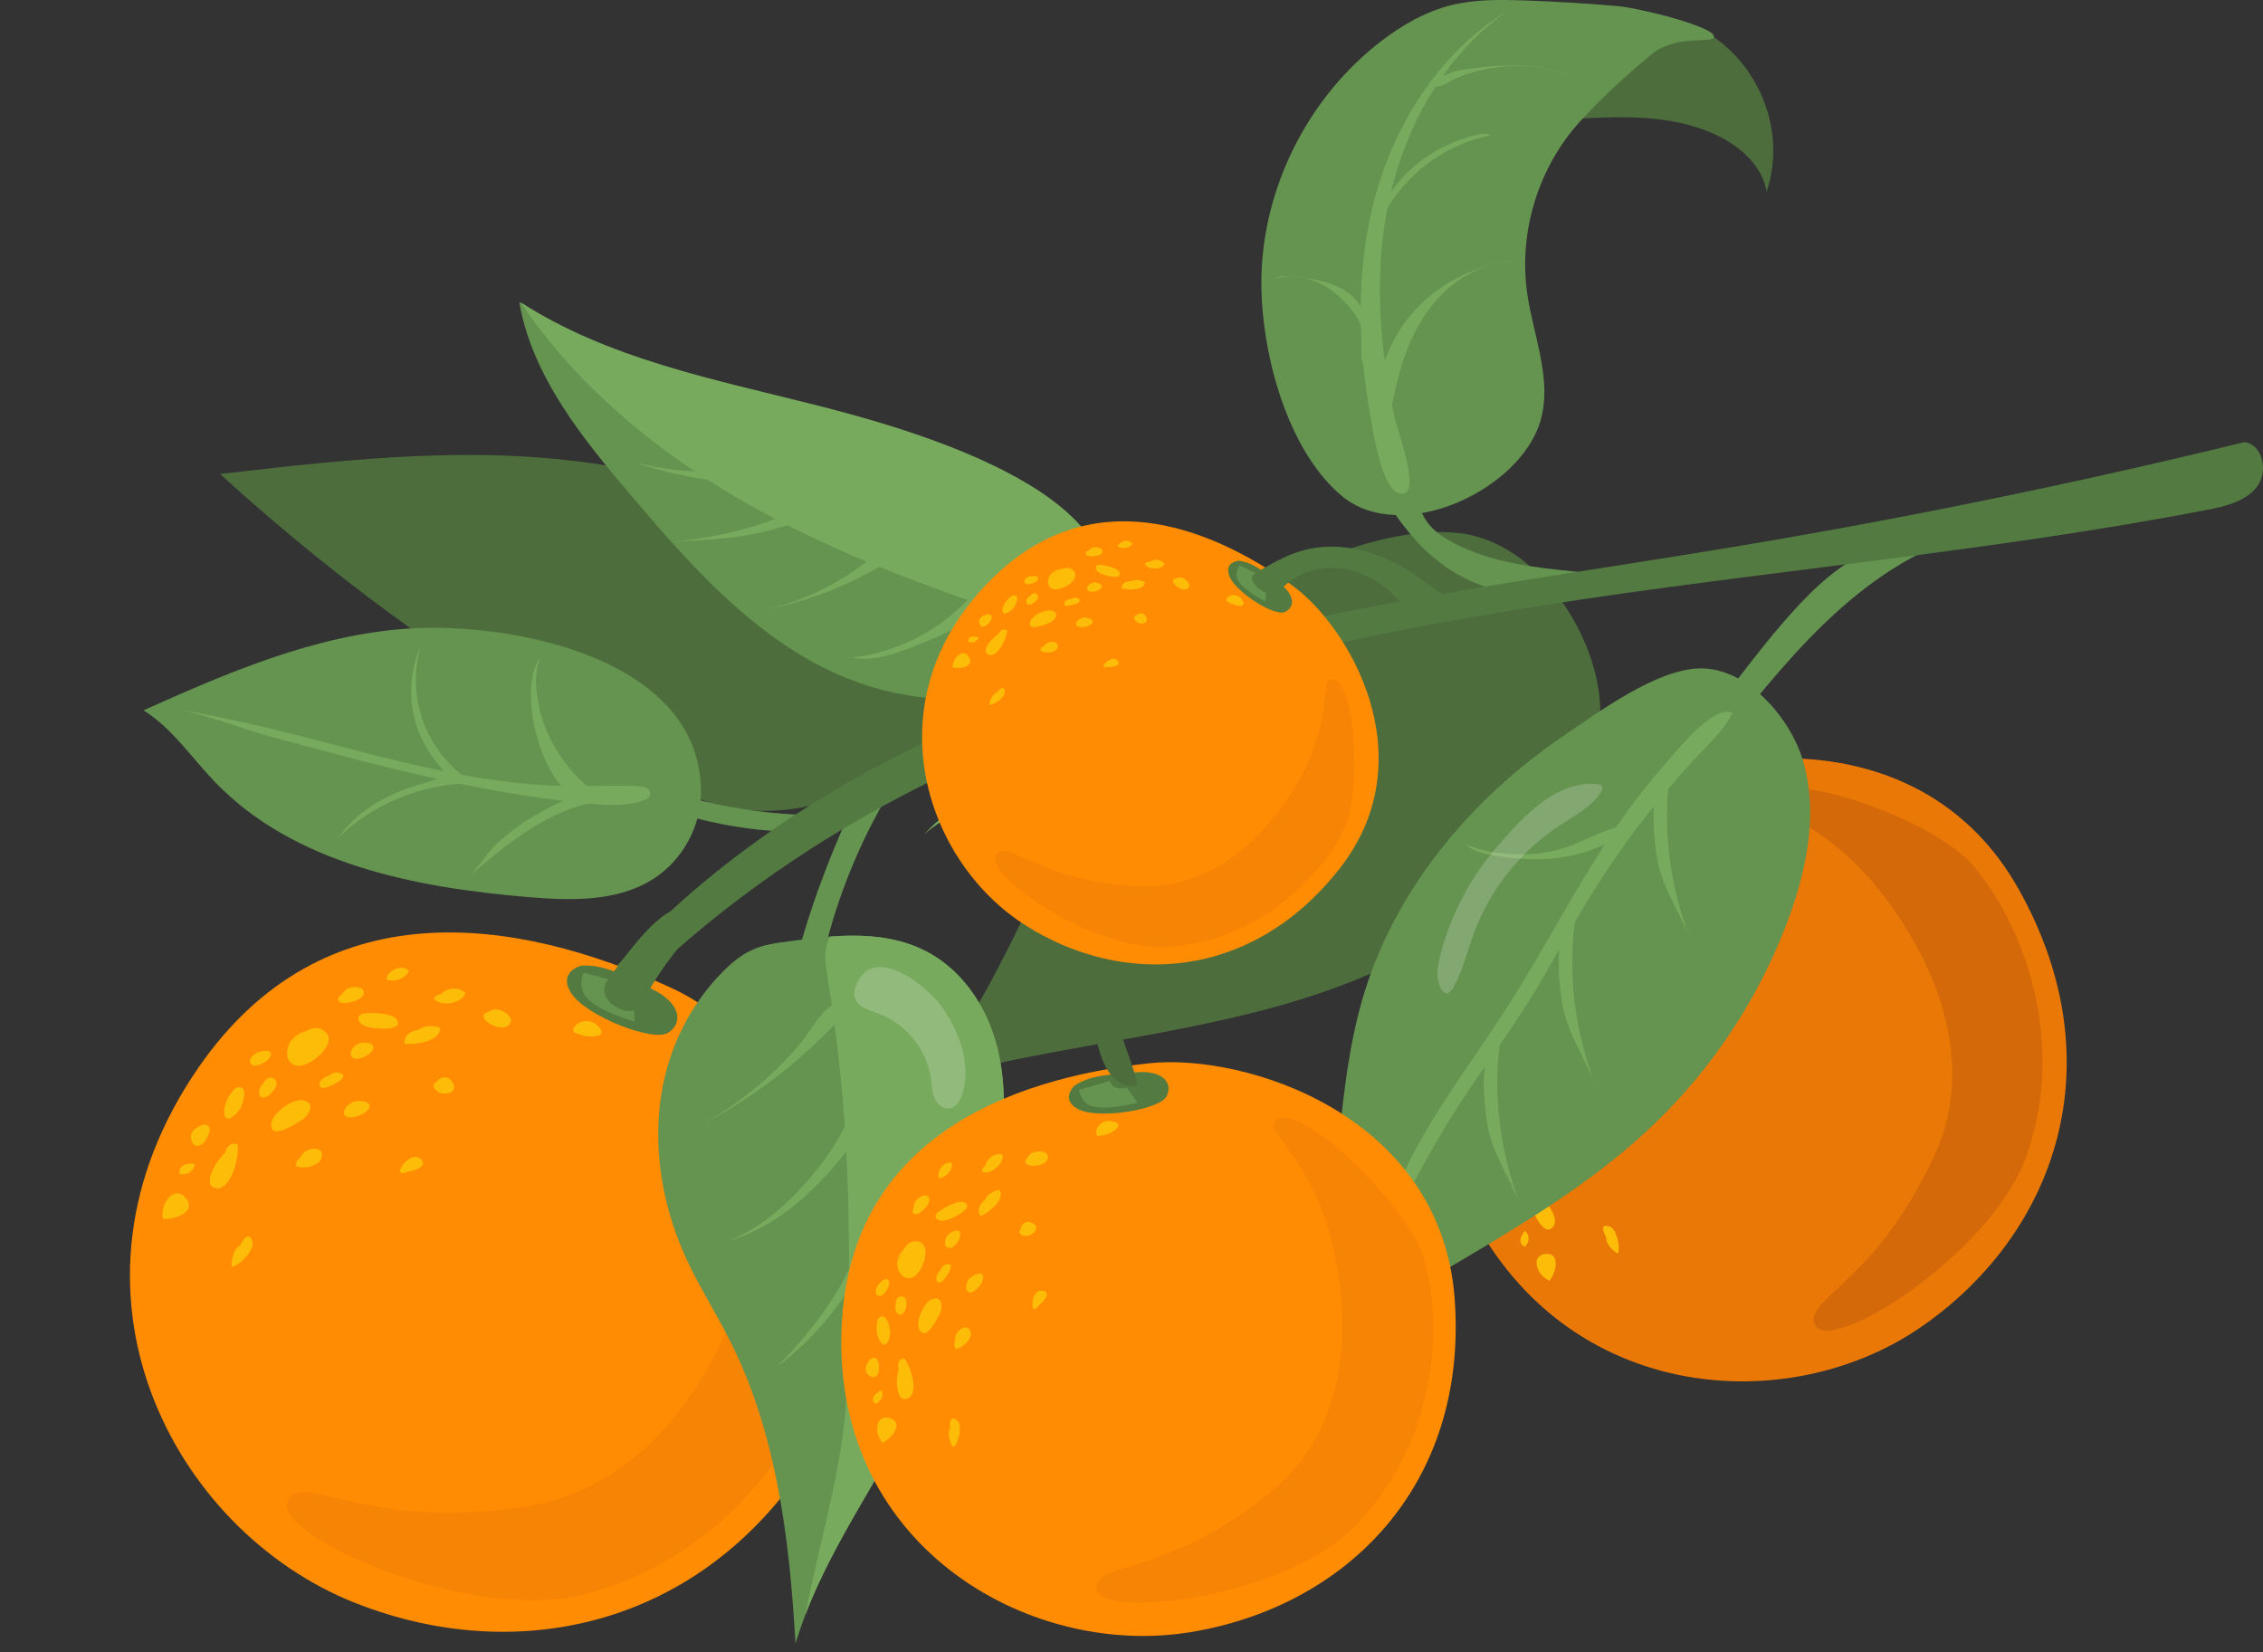 <svg width="200" height="146" viewBox="0 0 200 146" fill="none" xmlns="http://www.w3.org/2000/svg">
<rect x="0" y="0" width="200" height="146" fill="#333333" stroke="none"/>
<g clip-path="url(#clip0)">
<path d="M81.644 73.784C83.826 71.761 86.903 70.741 89.861 71.059C89.747 71.047 89.281 70.534 89.086 70.451C88.748 70.308 88.308 70.225 87.94 70.234C87.261 70.251 86.483 70.52 85.85 70.748C84.207 71.341 82.8 72.496 81.644 73.784Z" fill="#78AA5E"/>
<path d="M143.719 70.581C151.177 65.948 169.92 63.417 178.425 78.616C186.992 93.926 181.734 108.971 169.859 117.224C157.504 125.811 136.486 123.887 128.694 104.393C122.446 88.765 132.46 77.576 143.719 70.581Z" fill="#EA7807"/>
<path d="M130.93 97.347C130.931 97.337 130.933 97.326 130.934 97.316C130.933 97.313 130.931 97.308 130.93 97.305V97.347Z" fill="#FCBC08"/>
<path d="M133.127 96.455C133.061 95.54 132.615 94.358 131.627 94.803C130.65 95.244 131.039 96.552 130.934 97.316C131.428 98.619 133.305 98.909 133.127 96.455Z" fill="#FCBC08"/>
<path d="M130.93 97.305L130.943 95.948C130.764 96.458 130.789 96.924 130.93 97.305Z" fill="#FCBC08"/>
<path d="M133.454 100.754C133.359 100.38 133.074 99.811 132.611 100.07C132.281 100.253 132.311 100.601 132.475 100.87C132.53 101.17 132.686 101.481 132.919 101.6C133.535 101.92 133.552 101.145 133.454 100.754Z" fill="#FCBC08"/>
<path d="M135.073 95.566C134.838 95.76 134.783 96.02 134.81 96.3C134.711 96.658 134.684 97.143 134.934 97.332C134.999 97.381 135.057 97.407 135.108 97.413C135.119 97.458 135.129 97.499 135.135 97.539L135.117 97.413C135.472 97.449 135.542 96.604 135.579 96.303C135.619 95.974 135.631 95.106 135.073 95.566Z" fill="#FCBC08"/>
<path d="M135.133 97.542L135.142 97.6C135.139 97.58 135.136 97.561 135.133 97.542Z" fill="#FCBC08"/>
<path d="M133.993 93.26C133.956 93.629 134.179 94.151 134.579 94.09C135.013 94.024 135.164 93.201 135.121 92.867C134.948 91.515 133.911 92.755 133.993 93.26Z" fill="#FCBC08"/>
<path d="M132.511 91.07C132.39 91.285 132.113 91.654 132.246 91.912C132.328 92.072 132.476 92.12 132.624 92.098C132.86 92.175 133.22 91.878 133.36 91.754C133.659 91.49 134.878 90.023 134.354 89.676C133.73 89.263 132.732 90.68 132.511 91.07Z" fill="#FCBC08"/>
<path d="M130.638 92.441C130.959 92.171 131.406 90.922 130.959 90.599C130.5 90.266 130.082 91.026 129.996 91.363C129.964 91.493 130 91.81 130.088 92.018C130.114 92.409 130.267 92.753 130.638 92.441Z" fill="#FCBC08"/>
<path d="M131.16 99.583C130.941 98.755 130.423 99.272 130.32 99.812L130.315 99.793C130.163 100.07 130.228 100.936 130.704 100.901C131.166 100.865 131.243 99.902 131.16 99.583Z" fill="#FCBC08"/>
<path d="M133.13 103.483C132.951 103.134 132.044 101.926 131.663 102.746C131.593 102.894 131.626 103.084 131.712 103.27C131.797 103.768 132.248 104.35 132.547 104.585C133.521 105.351 133.442 104.091 133.13 103.483Z" fill="#FCBC08"/>
<path d="M135.271 99.108C135.06 99.34 134.903 99.831 134.919 100.25C134.839 100.944 135.048 101.872 135.466 102.17C136.497 102.902 136.48 100.572 136.502 100.084C136.534 99.365 135.992 98.316 135.271 99.108Z" fill="#FCBC08"/>
<path d="M137.511 96.112C137.493 96.473 137.619 96.925 137.885 97.025C138.455 97.237 138.737 96.031 138.717 95.651C138.634 94.188 137.437 95.575 137.511 96.112Z" fill="#FCBC08"/>
<path d="M134.325 85.684C134.21 85.885 134.197 86.088 134.33 86.324C135.161 86.244 135.856 84.692 135.287 84.041C134.544 84.261 134.185 84.961 134.325 85.684Z" fill="#FCBC08"/>
<path d="M135.98 90.115C136.498 89.519 137.369 87.698 136.457 87.164C136.049 87.459 135.602 88.077 135.68 88.591C135.418 89.164 135.37 89.862 135.98 90.115Z" fill="#FCBC08"/>
<path d="M131.457 86.74C130.854 86.904 130.645 87.529 130.768 88.055C130.783 88.238 130.872 88.406 131.037 88.543C131.598 88.211 131.801 87.262 131.457 86.74Z" fill="#FCBC08"/>
<path d="M137.521 83.264C136.988 84.653 139.457 83.576 139.201 82.587C138.973 81.706 137.38 82.571 137.521 83.264Z" fill="#FCBC08"/>
<path d="M135.358 105.2C134.847 105.493 135.032 105.984 135.34 106.389C135.562 107.55 136.519 109.221 137.213 108.476C138.075 107.551 136.111 105.531 135.358 105.2Z" fill="#FCBC08"/>
<path d="M132.527 107.013C132.282 108.295 134.484 108.522 133.583 106.85C133.024 105.809 132.469 106.423 132.527 107.013Z" fill="#FCBC08"/>
<path d="M138.867 101.705C138.845 101.963 138.966 102.201 139.24 102.359C139.737 102.043 140.235 100.873 139.766 100.342C139.068 99.549 138.342 101.037 138.867 101.705Z" fill="#FCBC08"/>
<path d="M139.832 89.855L139.711 89.881C139.783 89.949 139.857 89.998 139.931 90.033C140.019 90.147 140.119 90.189 140.201 90.099C140.948 90.11 141.516 88.757 140.595 88.691C139.675 88.626 139.647 89.409 139.832 89.855Z" fill="#FCBC08"/>
<path d="M143 76.934C141.573 77.295 142.005 79.394 142.781 78.495C143.469 78.058 144.4 76.581 143 76.934Z" fill="#FCBC08"/>
<path d="M142.141 109.644L141.914 109.363C141.954 109.958 142.49 110.492 142.956 110.801C143.272 110.378 142.898 108.608 142.265 108.398C141.306 108.08 141.707 108.998 142.141 109.644Z" fill="#FCBC08"/>
<path d="M144.018 95.909C144.288 95.813 144.321 95.674 144.309 95.485C144.609 94.936 144.887 93.82 144.089 94.022C143.277 94.228 143.596 95.556 144.018 95.909Z" fill="#FCBC08"/>
<path d="M136.498 112.905C136.615 113.022 136.767 113.115 136.952 113.17C137.474 112.561 137.991 110.688 136.593 110.817C135.353 110.93 135.753 112.371 136.498 112.905Z" fill="#FCBC08"/>
<path d="M134.487 109.254L134.477 109.232C134.268 109.634 134.354 109.983 134.768 110.19C135.184 109.776 135.218 109.184 134.784 108.782C134.616 108.933 134.514 109.094 134.487 109.254Z" fill="#FCBC08"/>
<path d="M160.323 116.901C161.181 120.242 175.984 110.904 179.071 102.222C183.049 91.039 177.966 80.403 174.151 76.251C170.337 72.1 156.623 67.534 156.426 70.736C156.357 71.88 161.396 72.459 166.622 79.36C171.208 85.416 174.684 94.009 170.984 102.072C165.923 113.105 159.756 114.692 160.323 116.901Z" fill="#D36909"/>
<path d="M138.471 75.429C138.471 75.429 137.841 77.242 139.882 77.236C141.923 77.23 146.5 74.085 146.514 72.66C146.528 71.267 145.115 70.605 143.016 71.853C140.917 73.101 139.338 73.876 138.471 75.429Z" fill="#527A41"/>
<path d="M139.02 75.567C139.02 75.567 139.636 76.553 140.682 76.452C142.12 76.315 144.371 74.351 144.371 74.351L142.901 73.53C142.901 73.53 142.183 74.011 141.771 73.922C141.358 73.835 141.203 73.617 141.203 73.617L139.02 75.567Z" fill="#659350"/>
<path d="M19.449 41.892C30.544 52.026 42.904 60.805 56.142 67.954C58.962 69.478 61.885 70.949 65.04 71.457C71.636 72.519 78.004 69.251 83.595 65.794C85.519 64.605 87.553 63.209 88.194 61.049C89.043 58.18 87.093 55.196 84.95 53.014C76.632 44.55 65.518 43.283 54.497 41.297C42.867 39.199 31.006 40.553 19.449 41.892Z" fill="#4D6D3C"/>
<path d="M75.034 71.974C74.719 72.076 74.61 72.454 74.418 72.724C74.028 73.271 73.276 73.387 72.607 73.433C68.252 73.733 63.861 73.081 59.689 71.794C57.891 71.239 56.102 70.552 54.591 69.429C54.459 69.332 54.317 69.204 54.325 69.04C54.357 68.239 57.435 69.468 57.894 69.608C58.948 69.933 60.013 70.234 61.077 70.521C64.013 71.313 67.031 71.801 70.067 71.974C71.495 72.054 73.662 72.422 75.034 71.974Z" fill="#659350"/>
<path d="M74.369 73.439C75.232 71.461 76.233 69.505 77.727 67.947C78.008 67.654 78.326 67.365 78.724 67.276C79.121 67.187 79.607 67.378 79.709 67.771C79.793 68.098 79.601 68.425 79.418 68.709C77.132 72.27 75.307 76.126 73.983 80.144C73.332 82.118 72.804 84.133 72.401 86.172C72.038 88.005 72.165 90.639 71.393 92.254C66.824 91.167 73.501 75.431 74.369 73.439Z" fill="#659350"/>
<path d="M109.29 57.411C103.249 59.279 95.638 58.764 89.473 55.39C89.108 55.19 88.735 54.969 88.504 54.659C88.274 54.348 88.237 53.928 88.527 53.733C88.71 53.61 88.978 53.6 89.232 53.616C91.007 53.724 92.668 54.763 94.377 55.258C95.807 55.672 97.267 56.079 98.709 56.434C100.489 56.871 102.289 57.175 104.08 57.339C105.579 57.476 107.948 57.827 109.29 57.411Z" fill="#659350"/>
<path d="M106.433 55.748C100.636 60.986 96.789 68.004 93.366 75.027C89.944 82.05 86.79 89.297 82.008 95.476C92.014 92.68 102.471 91.776 112.495 89.043C122.518 86.311 132.513 81.342 138.162 72.622C139.864 69.994 141.141 67.026 141.395 63.907C141.957 57.031 136.12 47.767 128.754 47.09C121.509 46.423 111.588 51.089 106.433 55.748Z" fill="#4D6D3C"/>
<path d="M128.146 50.345C130.963 52.165 134.452 52.977 137.759 52.412C138.483 52.288 139.212 52.094 139.809 51.67C140.008 51.529 140.204 51.328 140.191 51.086C140.169 50.7 139.678 50.561 139.293 50.522C135.6 50.166 131.813 49.727 128.52 48.015C127.546 47.51 126.599 46.871 126.001 45.949C125.518 45.205 125.293 44.328 124.939 43.515C124.525 42.561 123.749 41.129 122.802 40.6C122.051 40.18 121.619 40.909 121.687 41.662C121.878 43.766 123.784 46.264 125.144 47.773C126.028 48.755 127.035 49.626 128.146 50.345Z" fill="#659350"/>
<path d="M156.727 56.031C158.726 53.656 160.824 51.303 163.441 49.633C166.058 47.964 169.285 47.032 172.306 47.748C167.525 49.533 163.422 52.792 159.873 56.46C156.325 60.128 153.264 64.231 149.975 68.13C149.54 68.645 148.893 69.21 148.28 68.932C146.815 68.266 155.959 56.944 156.727 56.031Z" fill="#659350"/>
<path d="M156.131 16.939C155.762 14.707 153.88 13.003 151.845 12.012C147.215 9.76 141.931 10.39 136.969 10.623C133.966 10.765 123.829 11.546 122.67 7.429C121.365 2.795 132.343 0.694 135.302 0.408C139.313 0.022 144.499 0.574 148.311 1.736C154.541 3.637 158.222 10.725 156.131 16.939Z" fill="#4D6D3C"/>
<path d="M71.985 35.884C62.997 33.614 53.637 31.791 45.891 26.702C47.028 33.236 51.421 38.666 55.714 43.722C60.409 49.252 65.3 54.836 71.621 58.395C77.941 61.953 86.059 63.161 92.415 59.668C94.49 58.528 96.363 56.849 97.243 54.651C101.692 43.545 78.912 37.633 71.985 35.884Z" fill="#659350"/>
<path d="M111.51 23.681C111.926 15.924 115.865 8.423 122.015 3.675C123.863 2.25 125.925 1.052 128.186 0.476C130.299 -0.061 132.508 -0.035 134.687 0.039C137.478 0.133 140.267 0.302 143.049 0.547C144.766 0.698 151.681 2.371 151.476 3.277C151.335 3.899 148.176 2.964 145.923 4.833C143.737 6.648 141.635 8.571 139.71 10.66C135.982 14.708 134.192 20.469 134.971 25.917C135.511 29.694 137.206 33.519 136.147 37.185C134.374 43.324 123.839 48.268 118.549 43.802C113.432 39.482 111.168 30.034 111.51 23.681Z" fill="#659350"/>
<path d="M120.322 88.598C117.213 99.65 119.146 112.315 112.91 121.957C123.397 113.519 136.543 108.628 146.242 99.296C151.524 94.213 155.624 87.91 158.128 81.021C159.769 76.509 160.72 71.497 159.25 66.927C158.097 63.348 154.359 58.979 150.206 59.071C146.378 59.156 141.3 62.916 138.165 65.044C129.867 70.68 123.068 78.837 120.322 88.598Z" fill="#659350"/>
<path d="M92.145 61.246C111.601 54.19 132.369 51.787 152.786 48.403C168.077 45.868 183.273 42.758 198.331 39.078C199.989 39.235 200.489 41.693 199.471 43.012C198.455 44.331 196.677 44.748 195.042 45.063C175.603 48.817 155.819 50.447 136.259 53.514C116.698 56.581 97.117 61.176 79.598 70.396C62.078 79.616 46.648 93.879 39.062 112.164C44.021 100.592 49.208 90.011 58.499 81.24C68.056 72.215 79.84 65.709 92.145 61.246Z" fill="#527A41"/>
<path d="M59.29 87.289C68.413 91.473 82.652 107.74 73.53 125.435C64.34 143.262 46.677 147.743 31.316 141.634C15.334 135.276 3.904 114.031 17.573 94.303C28.531 78.488 45.514 80.972 59.29 87.289Z" fill="#FF8C03"/>
<path d="M25.699 91.987C25.71 91.983 25.721 91.977 25.732 91.971C25.735 91.968 25.736 91.964 25.739 91.961L25.699 91.987Z" fill="#FCBC08"/>
<path d="M27.934 93.519C28.766 92.878 29.61 91.708 28.563 91.048C27.525 90.394 26.525 91.591 25.729 91.972C24.799 93.265 25.708 95.237 27.934 93.519Z" fill="#FCBC08"/>
<path d="M25.738 91.962L27.04 91.119C26.441 91.269 26.012 91.587 25.738 91.962Z" fill="#FCBC08"/>
<path d="M24.045 96.547C24.343 96.22 24.707 95.59 24.167 95.31C23.784 95.112 23.471 95.359 23.318 95.685C23.065 95.926 22.869 96.272 22.902 96.567C22.986 97.359 23.736 96.887 24.045 96.547Z" fill="#FCBC08"/>
<path d="M30.011 94.812C29.678 94.71 29.396 94.824 29.146 95.025C28.742 95.155 28.261 95.438 28.239 95.794C28.233 95.887 28.245 95.958 28.271 96.013C28.238 96.051 28.202 96.087 28.168 96.118L28.276 96.022C28.467 96.381 29.314 95.917 29.626 95.76C29.968 95.59 30.802 95.053 30.011 94.812Z" fill="#FCBC08"/>
<path d="M28.166 96.118L28.117 96.162C28.134 96.149 28.15 96.134 28.166 96.118Z" fill="#FCBC08"/>
<path d="M31.528 92.331C31.154 92.529 30.796 93.07 31.107 93.412C31.445 93.783 32.324 93.41 32.615 93.159C33.796 92.14 31.96 91.933 31.528 92.331Z" fill="#FCBC08"/>
<path d="M32.684 89.537C32.403 89.556 31.876 89.526 31.715 89.815C31.616 89.994 31.66 90.165 31.776 90.292C31.852 90.566 32.363 90.721 32.568 90.776C33.008 90.894 35.176 91.131 35.176 90.412C35.175 89.557 33.196 89.501 32.684 89.537Z" fill="#FCBC08"/>
<path d="M30.192 88.615C30.652 88.751 32.124 88.387 32.152 87.759C32.18 87.113 31.191 87.192 30.815 87.324C30.67 87.374 30.392 87.611 30.248 87.825C29.893 88.096 29.66 88.458 30.192 88.615Z" fill="#FCBC08"/>
<path d="M23.713 93.62C24.365 92.889 23.544 92.722 22.963 92.963L22.977 92.947C22.618 92.977 21.833 93.586 22.167 94.016C22.494 94.436 23.461 93.903 23.713 93.62Z" fill="#FCBC08"/>
<path d="M21.238 97.958C21.457 97.567 22.038 95.941 21.015 96.094C20.83 96.123 20.67 96.272 20.547 96.47C20.126 96.868 19.857 97.662 19.821 98.096C19.703 99.508 20.855 98.64 21.238 97.958Z" fill="#FCBC08"/>
<path d="M26.761 97.239C26.406 97.184 25.838 97.344 25.451 97.624C24.739 97.986 23.985 98.771 23.966 99.357C23.918 100.8 26.128 99.314 26.607 99.027C27.313 98.606 27.973 97.427 26.761 97.239Z" fill="#FCBC08"/>
<path d="M31.031 97.485C30.676 97.695 30.324 98.101 30.396 98.416C30.553 99.094 31.883 98.601 32.23 98.341C33.574 97.338 31.495 97.074 31.031 97.485Z" fill="#FCBC08"/>
<path d="M38.962 87.865C38.697 87.883 38.498 87.997 38.355 88.274C38.956 89.016 40.876 88.698 41.138 87.746C40.457 87.176 39.562 87.277 38.962 87.865Z" fill="#FCBC08"/>
<path d="M35.78 92.239C36.674 92.357 38.961 92.038 38.894 90.831C38.355 90.628 37.484 90.591 37.042 90.991C36.334 91.103 35.638 91.496 35.78 92.239Z" fill="#FCBC08"/>
<path d="M36.144 85.799C35.607 85.329 34.878 85.524 34.456 85.972C34.29 86.101 34.187 86.293 34.16 86.537C34.832 86.863 35.863 86.456 36.144 85.799Z" fill="#FCBC08"/>
<path d="M43.284 89.381C41.624 89.75 44.208 91.424 44.991 90.556C45.686 89.784 43.856 88.812 43.284 89.381Z" fill="#FCBC08"/>
<path d="M21.009 101.166C20.408 100.864 20.056 101.351 19.864 101.901C18.896 102.846 17.907 104.811 19.056 105.002C20.481 105.239 21.168 102.092 21.009 101.166Z" fill="#FCBC08"/>
<path d="M17.494 99.613C16.117 100.188 17.291 102.429 18.317 100.518C18.956 99.327 18.019 99.185 17.494 99.613Z" fill="#FCBC08"/>
<path d="M26.554 102.304C26.293 102.446 26.144 102.711 26.166 103.072C26.782 103.346 28.212 103.082 28.422 102.301C28.737 101.136 26.86 101.382 26.554 102.304Z" fill="#FCBC08"/>
<path d="M38.462 95.747L38.36 95.648C38.341 95.76 38.341 95.862 38.354 95.955C38.301 96.109 38.325 96.233 38.462 96.254C38.922 96.973 40.572 96.661 40.054 95.742C39.535 94.823 38.77 95.291 38.462 95.747Z" fill="#FCBC08"/>
<path d="M52.776 90.613C51.532 89.482 49.802 91.217 51.15 91.388C52 91.77 53.996 91.724 52.776 90.613Z" fill="#FCBC08"/>
<path d="M21.05 110.434L21.174 110.041C20.633 110.453 20.461 111.301 20.461 111.94C21.064 111.974 22.515 110.501 22.316 109.764C22.014 108.652 21.393 109.613 21.05 110.434Z" fill="#FCBC08"/>
<path d="M35.328 103.554C35.591 103.751 35.744 103.696 35.917 103.564C36.63 103.504 37.869 103.065 37.173 102.432C36.464 101.788 35.399 102.931 35.328 103.554Z" fill="#FCBC08"/>
<path d="M14.382 107.117C14.344 107.302 14.353 107.506 14.416 107.716C15.326 107.83 17.437 107.139 16.434 105.888C15.543 104.779 14.421 106.068 14.382 107.117Z" fill="#FCBC08"/>
<path d="M16.591 102.893L16.605 102.868C16.091 102.923 15.812 103.226 15.876 103.751C16.533 103.885 17.119 103.544 17.228 102.877C16.98 102.813 16.759 102.819 16.591 102.893Z" fill="#FCBC08"/>
<path opacity="0.7" d="M25.606 132.345C22.963 135.27 41.206 143.487 51.433 140.951C64.605 137.685 71.536 126.129 73.088 119.874C74.639 113.62 70.337 97.669 67.161 99.502C66.026 100.156 68.655 105.326 65.374 114.661C62.494 122.853 56.494 131.587 46.474 133.149C32.76 135.286 27.355 130.41 25.606 132.345Z" fill="#F28106"/>
<path d="M51.356 85.346C51.356 85.346 49.229 85.888 50.523 87.83C51.817 89.772 57.705 92.149 59.071 91.263C60.408 90.396 60.147 88.632 57.633 87.419C55.119 86.208 53.384 85.192 51.356 85.346Z" fill="#527A41"/>
<path d="M51.573 85.958C51.573 85.958 51.022 87.168 51.777 88.102C52.816 89.385 56.108 90.293 56.108 90.293L55.963 88.374C55.963 88.374 55.052 87.994 54.876 87.545C54.699 87.095 54.808 86.811 54.808 86.811L51.573 85.958Z" fill="#659350"/>
<path d="M54.005 86.184C53.687 86.604 53.362 87.08 53.397 87.605C53.436 88.179 53.894 88.635 54.378 88.945C54.907 89.284 55.6 89.516 56.154 89.219C56.546 89.009 56.768 88.59 56.98 88.198C57.881 86.53 58.972 84.97 60.169 83.498C60.725 82.815 61.426 81.855 60.793 80.999C60.265 80.284 59.462 80.357 58.832 80.792C56.995 82.058 55.338 84.424 54.005 86.184Z" fill="#527A41"/>
<path d="M58.838 94.836C57.45 100.287 58.312 106.176 60.672 111.282C61.817 113.76 63.299 116.07 64.526 118.511C68.658 126.72 69.779 136.089 70.306 145.263C72.291 138.589 76.363 132.769 79.688 126.651C83.237 120.12 85.977 113.139 87.656 105.898C89.084 99.746 89.581 92.743 85.878 87.626C82.096 82.398 76.62 82.262 70.905 83.037C67.758 83.464 66.306 83.408 63.824 85.931C61.411 88.383 59.685 91.507 58.838 94.836Z" fill="#659350"/>
<path d="M36.027 55.554C27.858 56.114 20.157 59.42 12.688 62.775C15.215 64.37 16.922 66.952 18.993 69.107C25.953 76.346 36.628 78.434 46.634 79.279C50.486 79.604 54.654 79.723 57.876 77.587C60.382 75.926 61.968 72.959 61.954 69.953C61.904 58.055 45.01 54.937 36.027 55.554Z" fill="#659350"/>
<path d="M71.18 142.697C73.338 137.068 76.793 131.974 79.686 126.651C83.235 120.12 85.976 113.139 87.655 105.898C89.082 99.746 89.579 92.743 85.877 87.626C82.648 83.162 78.184 82.411 73.39 82.769C72.869 83.544 72.854 84.655 73.08 86.024C74.193 92.749 74.814 99.468 74.972 106.284C75.062 110.164 75.043 114.046 74.992 117.927C74.959 120.383 74.913 122.844 74.662 125.289C74.058 131.178 72.277 136.882 71.18 142.697Z" fill="#78AA5E"/>
<path d="M141.586 75.011C138.646 79.604 136.124 84.455 133.179 89.046C130.584 93.091 127.661 96.933 125.345 101.145C122.94 105.518 121.221 110.229 119.559 114.935C120.624 112.866 121.689 110.795 122.755 108.726C124.527 105.283 126.302 101.834 128.364 98.555C130.481 95.189 132.892 92.014 135.009 88.648C136.961 85.544 138.659 82.284 140.582 79.16C143.213 74.886 146.264 70.87 149.676 67.187C150.868 65.9 152.313 64.597 153.118 63.025C151.467 62.085 147.827 66.774 146.837 67.901C144.892 70.118 143.175 72.527 141.586 75.011Z" fill="#78AA5E"/>
<path d="M134.362 106.502C132.552 101.756 131.873 96.553 132.644 91.533C130.617 92.635 131.124 97.107 131.391 98.999C131.802 101.935 133.361 103.875 134.362 106.502Z" fill="#78AA5E"/>
<path d="M140.983 95.862C139.173 91.116 138.495 85.913 139.265 80.894C137.238 81.996 137.745 86.468 138.012 88.359C138.423 91.295 139.982 93.236 140.983 95.862Z" fill="#78AA5E"/>
<path d="M149.358 82.963C147.548 78.217 146.87 73.014 147.64 67.994C145.613 69.096 146.12 73.569 146.387 75.46C146.798 78.396 148.356 80.336 149.358 82.963Z" fill="#78AA5E"/>
<path d="M136.97 75.268C134.506 75.706 131.912 75.571 129.582 74.659C130.175 75.204 131.002 75.407 131.795 75.555C134.036 75.973 136.354 76.121 138.59 75.679C140.383 75.324 142.957 74.441 143.982 72.869C141.617 73.168 139.404 74.836 136.97 75.268Z" fill="#78AA5E"/>
<path d="M52.252 71.038C53.77 71.176 55.339 71.266 56.781 70.772C57.102 70.662 57.465 70.451 57.466 70.112C57.468 69.673 56.898 69.504 56.46 69.479C54.509 69.367 52.552 69.487 50.598 69.475C38.604 69.401 27.208 64.42 15.344 62.657C18.125 63.071 21.138 64.344 23.88 65.091C26.964 65.93 30.048 66.768 33.15 67.545C39.432 69.12 45.794 70.453 52.252 71.038Z" fill="#78AA5E"/>
<path d="M29.945 73.986C33.034 71.029 37.26 69.293 41.536 69.225C41.038 69.232 40.365 68.662 39.792 68.62C39.311 68.585 38.996 68.73 38.553 68.877C37.47 69.241 36.365 69.502 35.306 69.941C33.213 70.808 31.251 72.103 29.945 73.986Z" fill="#78AA5E"/>
<path d="M41.371 77.499C44.56 74.797 47.905 72.014 51.962 71.007C52.728 70.816 53.551 70.726 54.283 70.43C52.083 69.362 48.992 71.054 47.133 72.153C45.979 72.836 44.897 73.644 43.915 74.558C42.985 75.426 42.312 76.702 41.371 77.499Z" fill="#78AA5E"/>
<path d="M36.581 63.28C36.118 61.237 36.327 59.048 37.167 57.13C36.548 59.285 36.63 61.633 37.394 63.741C38.159 65.849 39.603 67.703 41.459 68.962C41.06 68.691 40.202 68.944 39.695 68.586C39.257 68.275 38.865 67.713 38.532 67.299C37.59 66.129 36.914 64.745 36.581 63.28Z" fill="#78AA5E"/>
<path d="M48.73 68.225C47.56 66.156 46.933 63.782 46.926 61.406C46.923 60.261 47.08 59.063 47.741 58.128C47.322 59.124 47.31 60.245 47.444 61.317C47.875 64.804 49.837 68.074 52.709 70.099C52.766 70.137 51.709 70.384 51.584 70.379C51.236 70.359 50.807 70.251 50.492 70.109C49.698 69.754 49.143 68.956 48.73 68.225Z" fill="#78AA5E"/>
<path d="M121.23 37.425C119.966 30.722 119.769 23.715 121.605 17.144C123.44 10.574 127.449 4.468 133.277 0.921C127.117 5.219 123.458 12.488 122.36 19.917C121.523 25.583 122.054 31.361 123.263 36.932C123.491 37.981 125.561 43.474 123.979 43.635C122.226 43.812 121.424 38.455 121.23 37.425Z" fill="#78AA5E"/>
<path d="M125.344 27.102C127.588 24.809 130.666 23.391 133.851 23.005C132.028 23.153 130.25 23.807 128.765 24.873C126.637 26.402 125.174 28.72 124.254 31.175C123.334 33.63 122.915 36.239 122.532 38.831C122.575 38.543 122.029 37.682 121.943 37.348C121.809 36.818 121.751 36.283 121.754 35.739C121.76 34.724 121.9 33.695 122.156 32.714C122.705 30.61 123.822 28.656 125.344 27.102Z" fill="#78AA5E"/>
<path d="M121.525 21.735C121.569 20.479 122.084 19.283 122.741 18.212C124.704 15.007 128.051 12.684 131.739 11.963C131.433 11.753 131.023 11.81 130.659 11.889C128.085 12.454 125.673 13.793 123.901 15.744C122.129 17.693 121.019 20.254 120.902 22.887C121.118 22.153 121.334 21.42 121.55 20.685L121.525 21.735Z" fill="#78AA5E"/>
<path d="M139.364 6.898C136.168 5.431 132.466 5.656 128.993 6.204C128.549 6.274 125.327 7.41 126.919 7.637C127.473 7.717 128.263 7.081 128.766 6.874C129.42 6.605 130.093 6.389 130.781 6.224C133.616 5.539 136.678 5.74 139.364 6.898Z" fill="#78AA5E"/>
<path d="M118.005 25.908C116.528 24.707 114.494 24.095 112.664 24.62C113.126 24.333 113.713 24.384 114.254 24.444C116.131 24.654 118.141 24.922 119.544 26.188C120.527 27.075 122.663 31.025 121.054 32.109C119.779 32.969 120.558 29.68 120.391 29.087C120.053 27.88 118.953 26.68 118.005 25.908Z" fill="#78AA5E"/>
<path d="M61.191 99.829C66.493 97.178 71.269 93.481 75.164 89.013C76.393 91.483 76.425 94.438 75.64 97.084C74.856 99.73 73.31 102.094 71.513 104.189C69.529 106.502 67.158 108.568 64.329 109.696C69.408 108.225 73.258 104.085 76.282 99.749C77.516 103.47 77.004 107.618 75.468 111.225C73.933 114.833 71.438 117.955 68.695 120.756C73.597 117.159 76.927 111.708 78.764 105.913C79.771 102.736 80.366 99.37 79.947 96.063C79.628 93.533 77.965 87.423 74.257 88.496C72.646 88.961 71.705 91.078 70.688 92.277C69.438 93.75 68.052 95.106 66.552 96.325C64.898 97.669 63.099 98.873 61.191 99.829Z" fill="#78AA5E"/>
<path d="M71.875 35.743C62.973 33.495 53.707 31.683 46.004 26.705C51.162 34.414 58.661 40.443 66.808 44.948C75.891 49.971 85.817 53.248 95.71 56.382C95.805 56.411 95.902 56.442 96 56.471C96.463 55.871 96.85 55.218 97.134 54.509C101.582 43.404 78.802 37.493 71.875 35.743Z" fill="#78AA5E"/>
<path d="M63.142 41.692C60.777 41.737 58.407 41.459 56.117 40.865C60.641 42.413 65.461 42.912 70.242 42.98C70.481 42.983 70.752 42.999 70.909 43.179C71.1 43.4 71.018 43.741 70.885 44C70.304 45.126 69.036 45.692 67.84 46.108C65.127 47.05 62.291 47.641 59.428 47.863C62.3 47.737 65.196 47.609 67.979 46.889C69.777 46.423 71.539 45.708 73.395 45.648C74.744 45.605 76.105 45.918 77.297 46.55C77.709 46.767 78.138 47.075 78.213 47.535C78.302 48.073 77.868 48.545 77.457 48.904C74.697 51.322 71.332 53.044 67.757 53.868C71.217 53.162 74.562 51.904 77.629 50.156C78.238 49.808 78.849 49.437 79.532 49.282C80.226 49.125 80.951 49.2 81.651 49.324C82.655 49.503 83.642 49.78 84.591 50.15C85.355 50.447 86.215 50.988 86.18 51.806C86.159 52.278 85.832 52.674 85.508 53.017C82.835 55.842 79.145 57.683 75.28 58.12C76.903 58.451 78.574 57.954 80.126 57.377C82.799 56.385 85.378 55.138 87.817 53.662C88.563 53.211 89.341 52.684 89.645 51.868C90.073 50.725 89.407 49.455 88.555 48.581C87.52 47.52 86.208 46.778 84.884 46.112C78.538 42.928 71.456 41.218 64.356 41.158C64.556 41.032 64.755 40.905 64.955 40.779L63.142 41.692Z" fill="#78AA5E"/>
<path opacity="0.19" d="M127.314 84.317C127.057 85.308 126.872 86.398 127.311 87.323C127.41 87.531 127.57 87.746 127.799 87.771C128.095 87.803 128.317 87.515 128.462 87.253C129.281 85.764 129.666 84.081 130.255 82.485C131.697 78.576 134.43 75.157 137.926 72.89C139.219 72.051 140.668 71.312 141.488 70.006C141.579 69.858 141.665 69.676 141.593 69.518C141.513 69.343 141.288 69.299 141.096 69.284C137.439 69.018 134.538 72.237 132.312 74.826C129.959 77.56 128.221 80.826 127.314 84.317Z" fill="white"/>
<path opacity="0.19" d="M75.624 87.16C75.505 87.478 75.45 87.831 75.542 88.158C75.78 89.003 76.801 89.282 77.626 89.581C80.077 90.47 81.944 92.795 82.284 95.38C82.358 95.948 82.368 96.537 82.595 97.061C82.821 97.587 83.349 98.042 83.914 97.959C84.521 97.869 84.882 97.237 85.059 96.652C85.836 94.09 84.824 91.301 83.318 89.088C82 87.153 77.088 83.216 75.624 87.16Z" fill="white"/>
<path opacity="0.19" d="M84.517 100.559C84.158 100.357 83.691 100.411 83.337 100.627C82.985 100.843 82.735 101.197 82.565 101.572C82.328 102.096 82.229 102.707 82.423 103.248C82.617 103.789 83.148 104.229 83.722 104.195C84.149 104.169 84.534 103.897 84.791 103.554C85.049 103.211 85.199 102.801 85.341 102.398C85.441 102.118 85.538 101.827 85.508 101.531C85.457 101.012 84.96 100.579 84.439 100.598L84.517 100.559Z" fill="white"/>
<path d="M101.527 93.973C109.964 93.048 127.406 98.48 128.567 114.859C129.737 131.36 118.92 142.039 105.122 144.259C90.767 146.568 73.175 136.424 74.413 116.675C75.404 100.842 88.787 95.371 101.527 93.973Z" fill="#FF8C03"/>
<path d="M79.277 111.582C79.283 111.574 79.289 111.566 79.294 111.557C79.294 111.554 79.294 111.549 79.295 111.546L79.277 111.582Z" fill="#FCBC08"/>
<path d="M81.572 111.712C81.893 110.906 81.99 109.72 80.943 109.699C79.905 109.678 79.707 110.95 79.298 111.558C79.19 112.865 80.713 113.873 81.572 111.712Z" fill="#FCBC08"/>
<path d="M79.297 111.546L79.869 110.396C79.501 110.758 79.329 111.165 79.297 111.546Z" fill="#FCBC08"/>
<path d="M80.081 115.505C80.154 115.148 80.139 114.549 79.626 114.581C79.262 114.605 79.145 114.911 79.176 115.207C79.099 115.485 79.109 115.812 79.262 116.008C79.67 116.53 80.006 115.877 80.081 115.505Z" fill="#FCBC08"/>
<path d="M83.638 111.743C83.352 111.812 83.197 112.014 83.104 112.262C82.869 112.527 82.645 112.929 82.786 113.191C82.823 113.259 82.863 113.305 82.906 113.331C82.897 113.373 82.888 113.413 82.878 113.45L82.913 113.336C83.209 113.509 83.619 112.82 83.775 112.577C83.947 112.311 84.317 111.576 83.638 111.743Z" fill="#FCBC08"/>
<path d="M82.88 113.45L82.863 113.502C82.868 113.485 82.874 113.467 82.88 113.45Z" fill="#FCBC08"/>
<path d="M83.648 109.344C83.465 109.643 83.442 110.178 83.817 110.286C84.225 110.405 84.697 109.767 84.797 109.465C85.206 108.244 83.787 108.88 83.648 109.344Z" fill="#FCBC08"/>
<path d="M83.26 106.88C83.066 107.013 82.671 107.216 82.68 107.49C82.686 107.658 82.795 107.76 82.933 107.802C83.109 107.963 83.545 107.855 83.718 107.806C84.088 107.703 85.761 106.947 85.446 106.44C85.072 105.835 83.615 106.636 83.26 106.88Z" fill="#FCBC08"/>
<path d="M81.054 107.288C81.446 107.189 82.353 106.306 82.097 105.849C81.834 105.381 81.152 105.858 80.939 106.111C80.856 106.209 80.758 106.494 80.75 106.706C80.609 107.047 80.599 107.404 81.054 107.288Z" fill="#FCBC08"/>
<path d="M78.561 113.58C78.712 112.786 78.044 113.018 77.731 113.435L77.734 113.417C77.487 113.592 77.185 114.356 77.615 114.517C78.037 114.674 78.503 113.884 78.561 113.58Z" fill="#FCBC08"/>
<path d="M78.67 117.696C78.658 117.327 78.364 115.93 77.691 116.474C77.569 116.572 77.519 116.746 77.517 116.939C77.387 117.398 77.541 118.074 77.705 118.395C78.238 119.445 78.691 118.341 78.67 117.696Z" fill="#FCBC08"/>
<path d="M82.353 114.838C82.072 114.951 81.731 115.304 81.573 115.668C81.217 116.226 81.016 117.101 81.26 117.524C81.859 118.565 82.805 116.573 83.027 116.168C83.351 115.57 83.31 114.457 82.353 114.838Z" fill="#FCBC08"/>
<path d="M85.55 113.195C85.384 113.495 85.308 113.932 85.499 114.124C85.91 114.535 86.656 113.623 86.794 113.29C87.325 112.011 85.705 112.709 85.55 113.195Z" fill="#FCBC08"/>
<path d="M87.071 103.028C86.888 103.152 86.792 103.319 86.811 103.575C87.571 103.844 88.821 102.803 88.592 102.017C87.851 101.905 87.247 102.356 87.071 103.028Z" fill="#FCBC08"/>
<path d="M86.683 107.47C87.382 107.173 88.896 105.977 88.32 105.151C87.842 105.237 87.194 105.582 87.05 106.052C86.584 106.434 86.255 107.006 86.683 107.47Z" fill="#FCBC08"/>
<path d="M84.125 102.767C83.531 102.664 83.088 103.112 82.979 103.607C82.915 103.768 82.924 103.949 83.013 104.132C83.641 104.076 84.209 103.35 84.125 102.767Z" fill="#FCBC08"/>
<path d="M90.861 102.26C89.823 103.226 92.426 103.31 92.611 102.364C92.776 101.522 91.025 101.614 90.861 102.26Z" fill="#FCBC08"/>
<path d="M79.91 120.061C79.343 120.103 79.303 120.596 79.405 121.066C79.119 122.144 79.266 123.955 80.181 123.601C81.316 123.162 80.433 120.646 79.91 120.061Z" fill="#FCBC08"/>
<path d="M76.686 120.458C75.942 121.451 77.775 122.533 77.677 120.747C77.618 119.635 76.878 119.932 76.686 120.458Z" fill="#FCBC08"/>
<path d="M84.422 118.505C84.295 118.715 84.304 118.968 84.478 119.212C85.044 119.144 85.964 118.348 85.773 117.708C85.489 116.751 84.237 117.722 84.422 118.505Z" fill="#FCBC08"/>
<path d="M90.164 108.807L90.047 108.781C90.082 108.868 90.127 108.941 90.177 109C90.205 109.131 90.278 109.208 90.386 109.165C91.035 109.477 92.09 108.556 91.313 108.127C90.535 107.698 90.186 108.355 90.164 108.807Z" fill="#FCBC08"/>
<path d="M98.274 99.092C96.876 98.822 96.386 100.783 97.436 100.332C98.22 100.238 99.643 99.357 98.274 99.092Z" fill="#FCBC08"/>
<path d="M84.006 126.589L83.923 126.259C83.711 126.781 83.96 127.452 84.241 127.903C84.694 127.671 85.097 126.013 84.63 125.577C83.921 124.919 83.893 125.862 84.006 126.589Z" fill="#FCBC08"/>
<path d="M91.321 115.655C91.597 115.682 91.683 115.578 91.751 115.412C92.241 115.066 92.947 114.229 92.162 114.078C91.368 113.925 91.099 115.183 91.321 115.655Z" fill="#FCBC08"/>
<path d="M77.728 127.083C77.781 127.229 77.877 127.37 78.014 127.491C78.723 127.185 79.948 125.799 78.673 125.342C77.541 124.937 77.296 126.325 77.728 127.083Z" fill="#FCBC08"/>
<path d="M77.472 123.159V123.135C77.122 123.393 77.054 123.725 77.331 124.068C77.865 123.884 78.139 123.394 77.927 122.876C77.719 122.937 77.562 123.033 77.472 123.159Z" fill="#FCBC08"/>
<path opacity="0.7" d="M96.916 140.127C96.286 143.318 113.093 141.36 119.381 135.218C127.481 127.307 127.429 116.197 125.807 111.119C124.186 106.042 114.076 96.604 112.58 99.25C112.046 100.195 116.216 102.729 117.936 110.718C119.446 117.73 118.936 126.451 112.369 131.817C103.383 139.161 97.331 138.015 96.916 140.127Z" fill="#F28106"/>
<path d="M94.929 95.976C94.929 95.976 93.629 97.264 95.417 98.085C97.206 98.906 102.508 98.08 103.109 96.874C103.696 95.693 102.733 94.558 100.381 94.77C98.031 94.984 96.33 95.004 94.929 95.976Z" fill="#527A41"/>
<path d="M95.356 96.316C95.356 96.316 95.487 97.406 96.444 97.743C97.758 98.208 100.538 97.447 100.538 97.447L99.592 96.153C99.592 96.153 98.766 96.272 98.441 96.029C98.116 95.787 98.07 95.54 98.07 95.54L95.356 96.316Z" fill="#659350"/>
<path d="M96.614 89.528C96.181 80.823 98.716 71.998 103.702 64.849C103.921 64.535 104.184 64.198 104.563 64.137C105.218 64.034 105.681 64.875 105.52 65.52C105.36 66.163 104.838 66.641 104.418 67.156C103.568 68.194 103.082 69.475 102.611 70.731C101.075 74.818 99.529 78.945 98.904 83.264C98.577 85.521 98.513 87.833 98.834 90.093C99.124 92.126 100.214 94.01 100.509 95.942C97.413 96.415 96.715 91.567 96.614 89.528Z" fill="#4D6D3C"/>
<path d="M114.121 51.677C119.232 55.31 126.072 66.953 118.406 76.75C110.685 86.617 99.324 87.307 90.61 81.765C81.544 75.999 77.01 61.628 87.7 51.115C96.272 42.687 106.406 46.194 114.121 51.677Z" fill="#FF8C03"/>
<path d="M92.961 50.642C92.968 50.641 92.976 50.638 92.983 50.636C92.985 50.635 92.988 50.633 92.989 50.63L92.961 50.642Z" fill="#FCBC08"/>
<path d="M94.155 51.843C94.739 51.547 95.394 50.928 94.829 50.4C94.269 49.877 93.514 50.494 92.982 50.636C92.26 51.321 92.588 52.637 94.155 51.843Z" fill="#FCBC08"/>
<path d="M92.988 50.63L93.886 50.265C93.502 50.287 93.201 50.432 92.988 50.63Z" fill="#FCBC08"/>
<path d="M91.413 53.247C91.634 53.081 91.931 52.736 91.632 52.503C91.421 52.337 91.201 52.453 91.067 52.633C90.884 52.751 90.724 52.941 90.709 53.127C90.668 53.621 91.184 53.42 91.413 53.247Z" fill="#FCBC08"/>
<path d="M95.276 52.879C95.084 52.778 94.897 52.813 94.72 52.908C94.457 52.941 94.13 53.057 94.073 53.275C94.059 53.331 94.059 53.377 94.068 53.412C94.043 53.432 94.017 53.449 93.992 53.466L94.071 53.418C94.146 53.661 94.72 53.474 94.93 53.415C95.159 53.35 95.735 53.12 95.276 52.879Z" fill="#FCBC08"/>
<path d="M93.993 53.464L93.957 53.485C93.969 53.479 93.981 53.473 93.993 53.464Z" fill="#FCBC08"/>
<path d="M96.497 51.533C96.244 51.611 95.962 51.901 96.113 52.146C96.277 52.414 96.859 52.287 97.068 52.167C97.911 51.679 96.809 51.339 96.497 51.533Z" fill="#FCBC08"/>
<path d="M97.532 49.953C97.357 49.932 97.038 49.852 96.904 50.011C96.823 50.108 96.831 50.219 96.885 50.311C96.9 50.488 97.194 50.642 97.316 50.7C97.572 50.824 98.875 51.222 98.959 50.781C99.06 50.256 97.851 49.99 97.532 49.953Z" fill="#FCBC08"/>
<path d="M96.11 49.097C96.376 49.234 97.323 49.183 97.413 48.8C97.506 48.406 96.89 48.34 96.644 48.377C96.549 48.391 96.351 48.504 96.237 48.618C95.987 48.743 95.802 48.939 96.11 49.097Z" fill="#FCBC08"/>
<path d="M91.55 51.413C92.035 51.04 91.551 50.842 91.167 50.923L91.177 50.914C90.952 50.891 90.399 51.173 90.554 51.477C90.705 51.771 91.362 51.556 91.55 51.413Z" fill="#FCBC08"/>
<path d="M89.524 53.785C89.704 53.571 90.25 52.64 89.603 52.615C89.487 52.611 89.371 52.683 89.272 52.791C88.967 52.986 88.709 53.442 88.636 53.704C88.401 54.557 89.209 54.158 89.524 53.785Z" fill="#FCBC08"/>
<path d="M93 53.988C92.788 53.912 92.422 53.945 92.151 54.071C91.672 54.209 91.117 54.603 91.037 54.961C90.839 55.841 92.37 55.187 92.697 55.067C93.179 54.891 93.72 54.245 93 53.988Z" fill="#FCBC08"/>
<path d="M95.588 54.637C95.346 54.724 95.083 54.933 95.09 55.135C95.108 55.569 95.981 55.422 96.225 55.302C97.167 54.844 95.921 54.439 95.588 54.637Z" fill="#FCBC08"/>
<path d="M101.58 49.66C101.416 49.64 101.28 49.687 101.16 49.841C101.441 50.366 102.657 50.395 102.929 49.841C102.577 49.412 102.018 49.369 101.58 49.66Z" fill="#FCBC08"/>
<path d="M99.117 51.972C99.653 52.148 101.092 52.22 101.192 51.472C100.886 51.284 100.355 51.16 100.037 51.354C99.588 51.34 99.116 51.5 99.117 51.972Z" fill="#FCBC08"/>
<path d="M100.092 48.063C99.817 47.711 99.347 47.746 99.036 47.973C98.919 48.033 98.833 48.138 98.789 48.285C99.163 48.563 99.844 48.434 100.092 48.063Z" fill="#FCBC08"/>
<path d="M104.056 51.095C102.995 51.127 104.384 52.457 104.967 52.015C105.483 51.621 104.473 50.811 104.056 51.095Z" fill="#FCBC08"/>
<path d="M89.009 55.727C88.676 55.471 88.402 55.73 88.22 56.043C87.516 56.511 86.681 57.601 87.362 57.852C88.21 58.166 88.999 56.314 89.009 55.727Z" fill="#FCBC08"/>
<path d="M87.035 54.363C86.123 54.556 86.581 56.069 87.435 55.014C87.964 54.359 87.406 54.162 87.035 54.363Z" fill="#FCBC08"/>
<path d="M92.28 57.073C92.104 57.129 91.981 57.275 91.953 57.499C92.299 57.738 93.207 57.744 93.428 57.289C93.756 56.61 92.576 56.542 92.28 57.073Z" fill="#FCBC08"/>
<path d="M100.352 54.437L100.302 54.365C100.276 54.431 100.265 54.493 100.262 54.553C100.21 54.641 100.211 54.72 100.293 54.748C100.491 55.243 101.54 55.243 101.328 54.619C101.118 53.996 100.595 54.193 100.352 54.437Z" fill="#FCBC08"/>
<path d="M109.736 52.958C109.104 52.118 107.841 52.982 108.647 53.244C109.127 53.578 110.356 53.782 109.736 52.958Z" fill="#FCBC08"/>
<path d="M87.953 61.419L88.074 61.193C87.694 61.382 87.49 61.882 87.414 62.276C87.781 62.367 88.843 61.632 88.806 61.157C88.753 60.439 88.26 60.955 87.953 61.419Z" fill="#FCBC08"/>
<path d="M97.519 58.864C97.659 59.016 97.758 58.998 97.879 58.939C98.323 58.985 99.136 58.861 98.781 58.391C98.423 57.913 97.636 58.49 97.519 58.864Z" fill="#FCBC08"/>
<path d="M84.249 58.605C84.203 58.714 84.186 58.84 84.2 58.976C84.746 59.152 86.122 58.975 85.651 58.09C85.234 57.306 84.396 57.967 84.249 58.605Z" fill="#FCBC08"/>
<path d="M86.097 56.271L86.109 56.258C85.786 56.231 85.581 56.385 85.559 56.715C85.946 56.874 86.346 56.733 86.49 56.336C86.346 56.268 86.209 56.246 86.097 56.271Z" fill="#FCBC08"/>
<path opacity="0.7" d="M88.192 75.397C86.227 76.885 96.465 84.054 103.036 83.692C111.5 83.225 117.103 76.942 118.787 73.285C120.468 69.627 119.69 59.337 117.528 60.091C116.756 60.36 117.765 63.84 114.661 69.185C111.938 73.876 107.236 78.537 100.905 78.326C92.237 78.038 89.49 74.413 88.192 75.397Z" fill="#F28106"/>
<path d="M109.481 49.56C109.481 49.56 108.113 49.645 108.681 50.988C109.249 52.331 112.583 54.477 113.525 54.093C114.447 53.717 114.493 52.603 113.092 51.566C111.69 50.528 110.744 49.702 109.481 49.56Z" fill="#527A41"/>
<path d="M109.54 49.96C109.54 49.96 109.061 50.639 109.416 51.3C109.903 52.208 111.818 53.149 111.818 53.149L111.954 51.954C111.954 51.954 111.44 51.614 111.383 51.318C111.327 51.022 111.426 50.86 111.426 50.86L109.54 49.96Z" fill="#659350"/>
<path d="M115.828 48.483C119.006 47.869 122.331 48.946 125.004 50.769C126.524 51.806 127.986 53.125 129.811 53.366C128.055 54.123 126.193 54.631 124.297 54.87C124.36 53.979 123.774 53.171 123.132 52.548C121.88 51.334 120.266 50.46 118.535 50.243C116.805 50.025 114.964 50.502 113.658 51.658C113.363 51.92 113.083 52.222 112.71 52.353C112.067 52.581 111.361 52.23 110.957 51.729C110.352 50.978 110.697 50.78 111.376 50.394C112.808 49.577 114.183 48.801 115.828 48.483Z" fill="#527A41"/>
</g>
<defs>
<clipPath id="clip0">
<rect width="200" height="145.263" fill="white"/>
</clipPath>
</defs>
</svg>
